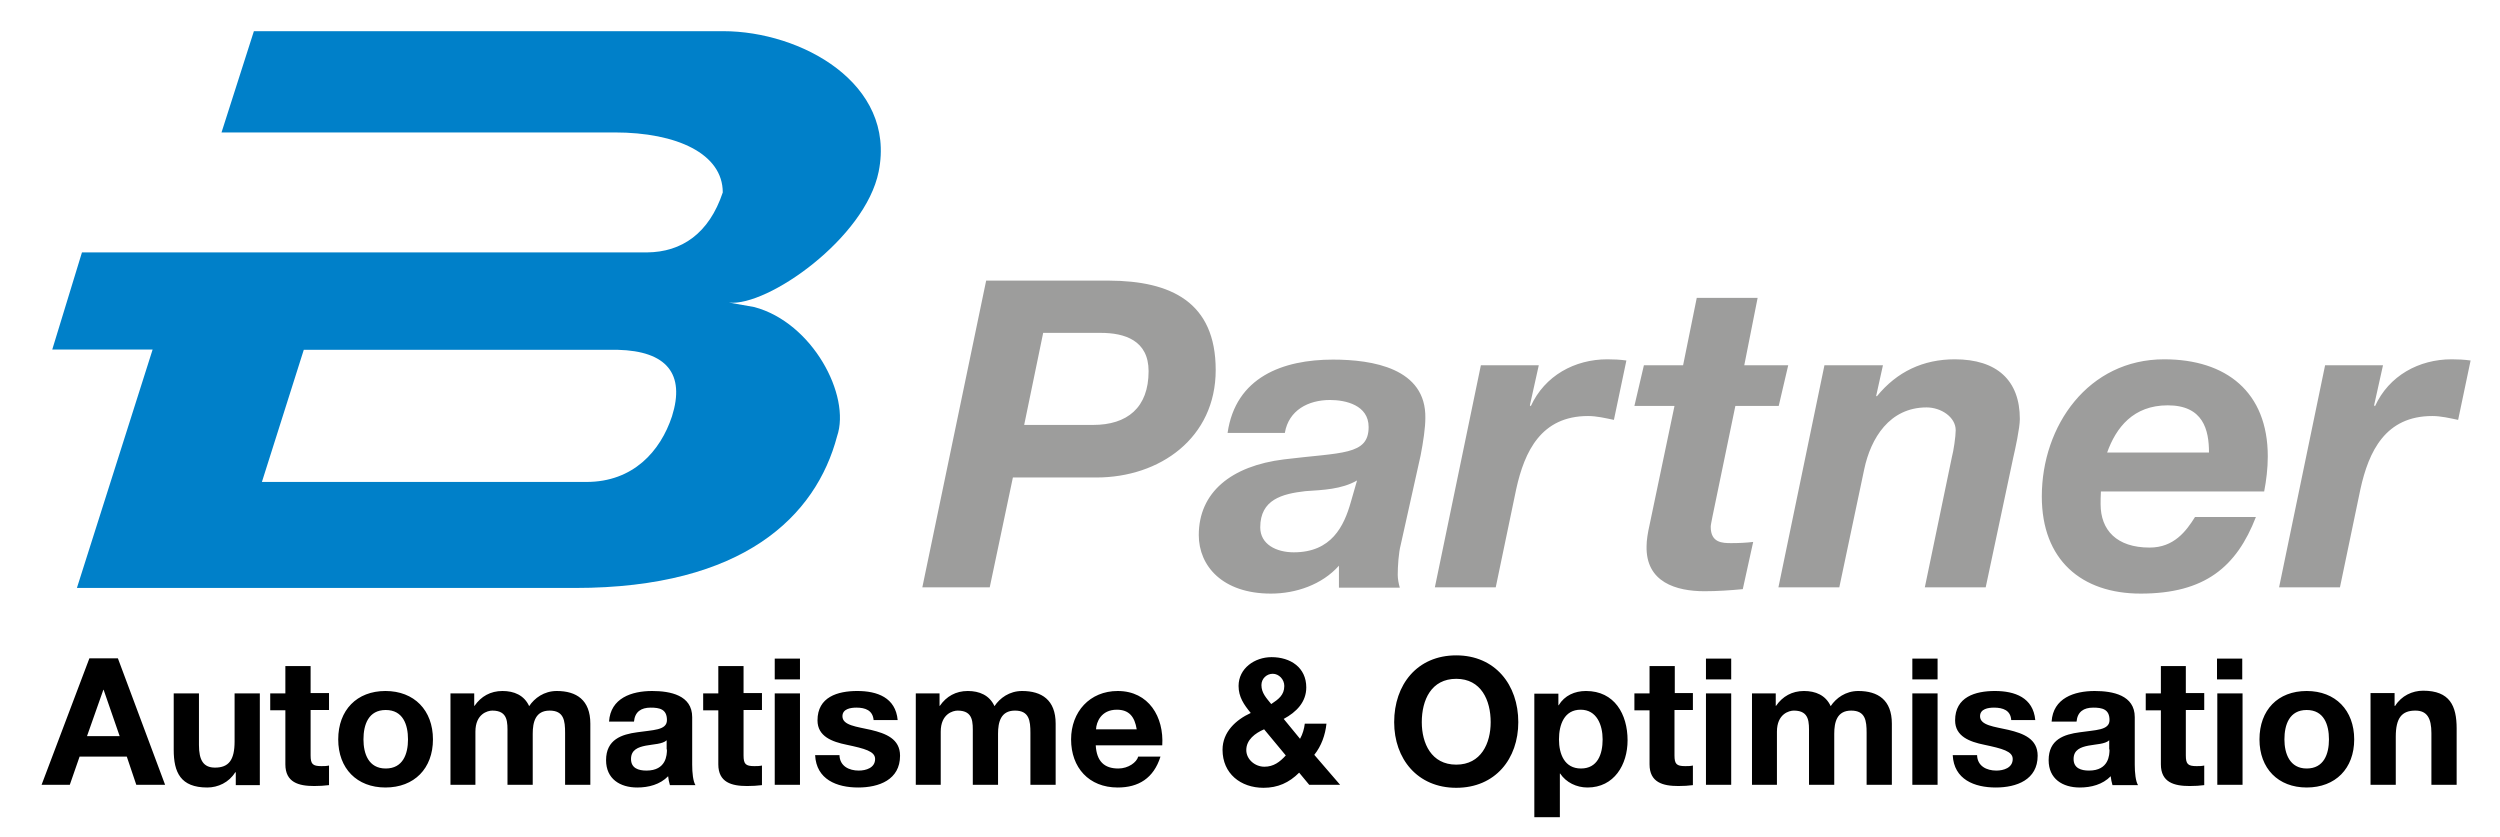 <?xml version="1.0" encoding="utf-8"?>
<!-- Generator: Adobe Illustrator 21.0.2, SVG Export Plug-In . SVG Version: 6.00 Build 0)  -->
<svg version="1.1" id="Ebene_1" xmlns="http://www.w3.org/2000/svg" xmlns:xlink="http://www.w3.org/1999/xlink" x="0px" y="0px"
	 viewBox="0 0 841.9 282" style="enable-background:new 0 0 841.9 282;" xml:space="preserve">
<style type="text/css">
	.st0{fill:#9D9D9C;}
	.st1{fill:#0080C9;}
</style>
<g>
	<path d="M798.3,264.3h8.5v-16.2c0-6.3,2-8.8,6.6-8.8c3.9,0,5.4,2.5,5.4,7.6v17.4h8.5v-19c0-7.6-2.3-12.7-11.3-12.7
		c-3.6,0-7.3,1.7-9.4,5.1h-0.2v-4.3h-8.1V264.3z M769.3,249c0-5,1.7-9.9,7.5-9.9c5.8,0,7.5,4.9,7.5,9.9c0,4.9-1.7,9.8-7.5,9.8
		C771.1,258.8,769.3,253.8,769.3,249 M760.9,249c0,9.8,6.3,16.2,15.9,16.2c9.7,0,16-6.4,16-16.2c0-9.8-6.3-16.3-16-16.3
		C767.1,232.7,760.9,239.1,760.9,249 M755.1,221.8h-8.5v7h8.5V221.8z M746.7,264.3h8.5v-30.8h-8.5V264.3z M736.2,224.3h-8.5v9.2
		h-5.1v5.7h5.1v18.2c0,6.1,4.5,7.3,9.7,7.3c1.7,0,3.5-0.1,4.9-0.3v-6.6c-0.9,0.2-1.7,0.2-2.6,0.2c-2.9,0-3.6-0.7-3.6-3.6v-15.3h6.2
		v-5.7h-6.2V224.3z M699.3,243c0.3-3.3,2.4-4.7,5.6-4.7c3,0,5.5,0.5,5.5,4.2c0,3.5-4.8,3.3-10,4.1c-5.3,0.7-10.5,2.4-10.5,9.4
		c0,6.3,4.7,9.2,10.5,9.2c3.8,0,7.7-1,10.4-3.8c0.1,1,0.3,2,0.6,3h8.6c-0.8-1.3-1.1-4.1-1.1-6.9v-16c0-7.4-7.4-8.8-13.5-8.8
		c-6.9,0-14,2.4-14.5,10.3H699.3z M710.4,252.4c0,1.8-0.2,7.1-6.9,7.1c-2.7,0-5.2-0.8-5.2-3.9c0-3.1,2.4-4,5-4.5
		c2.6-0.5,5.6-0.5,7-1.8V252.4z M657.6,254.3c0.4,8.2,7.3,10.9,14.5,10.9c7,0,14.1-2.6,14.1-10.7c0-5.7-4.8-7.5-9.8-8.7
		c-4.8-1.1-9.6-1.5-9.6-4.6c0-2.5,2.8-2.9,4.7-2.9c3,0,5.6,0.9,5.8,4.2h8.1c-0.7-7.6-6.9-9.8-13.6-9.8c-6.6,0-13.4,2-13.4,9.9
		c0,5.4,4.9,7.2,9.8,8.2c6.1,1.3,9.6,2.2,9.6,4.8c0,3-3.1,3.9-5.5,3.9c-3.3,0-6.4-1.5-6.5-5.2H657.6z M652.5,221.8H644v7h8.5V221.8z
		 M644,264.3h8.5v-30.8H644V264.3z M589.9,264.3h8.5v-17.9c0-6,4.1-7.1,5.7-7.1c5.4,0,5.1,4.1,5.1,7.7v17.3h8.5v-17.2
		c0-3.9,0.9-7.8,5.7-7.8c4.8,0,5.2,3.4,5.2,7.5v17.5h8.5v-20.6c0-8-4.7-11-11.3-11c-4.3,0-7.5,2.4-9.3,5.1c-1.7-3.7-5.1-5.1-9-5.1
		c-4,0-7.2,1.8-9.4,5h-0.1v-4.2h-8V264.3z M583,221.8h-8.5v7h8.5V221.8z M574.5,264.3h8.5v-30.8h-8.5V264.3z M564,224.3h-8.5v9.2
		h-5.1v5.7h5.1v18.2c0,6.1,4.5,7.3,9.7,7.3c1.7,0,3.5-0.1,4.9-0.3v-6.6c-0.9,0.2-1.7,0.2-2.6,0.2c-2.9,0-3.6-0.7-3.6-3.6v-15.3h6.2
		v-5.7H564V224.3z M532.4,258.8c-5.5,0-7.4-4.8-7.4-9.8c0-5,1.8-10,7.3-10c5.4,0,7.4,5.1,7.4,10C539.7,254,538,258.8,532.4,258.8
		 M516.8,275.2h8.5v-14.7h0.1c2,3,5.5,4.7,9.2,4.7c9,0,13.5-7.7,13.5-15.9c0-8.8-4.4-16.6-14-16.6c-3.8,0-7.2,1.5-9.2,4.8h-0.1v-3.9
		h-8.1V275.2z M478.8,243.2c0-7.5,3.2-14.6,11.6-14.6c8.4,0,11.6,7.2,11.6,14.6c0,7.1-3.2,14.3-11.6,14.3
		C482,257.5,478.8,250.3,478.8,243.2 M469.5,243.2c0,12.3,7.8,22.1,20.9,22.1c13.2,0,20.9-9.8,20.9-22.1c0-12.6-7.8-22.5-20.9-22.5
		C477.2,220.7,469.5,230.6,469.5,243.2 M440.9,264.3h10.4l-8.7-10.1c2.4-3,3.7-6.7,4.1-10.5h-7.3c-0.2,1.7-0.7,3.5-1.6,5.1l-5.5-6.7
		c4.3-2.3,7.6-5.7,7.6-10.6c0-6.7-5.3-10.2-11.7-10.2c-5.7,0-11.1,3.8-11.1,9.7c0,3.7,1.8,6.3,4.1,9.1c-5,2.3-9.5,6.4-9.5,12.4
		c0,8,6.1,12.8,13.8,12.8c4.8,0,8.6-1.7,12-5.1L440.9,264.3z M433,254.4c-2,2.2-4.1,3.8-7.2,3.8c-3.2,0-6.1-2.5-6.1-5.6
		c0-3.5,3-5.7,6-7L433,254.4z M432.5,231c0,3.1-2,4.5-4.4,6.1c-1.6-2-3.3-3.7-3.3-6.4c0-2.2,1.8-3.8,3.8-3.8
		C430.7,226.9,432.5,228.8,432.5,231 M369.1,245.6c0.1-2.4,1.7-6.6,7-6.6c4.1,0,6,2.3,6.7,6.6H369.1z M391.4,251
		c0.6-9.5-4.5-18.3-15-18.3c-9.4,0-15.7,7-15.7,16.3c0,9.5,6,16.2,15.7,16.2c7,0,12.1-3.1,14.4-10.4h-7.5c-0.5,1.9-3.3,4-6.7,4
		c-4.7,0-7.3-2.4-7.6-7.8H391.4z M308.3,264.3h8.5v-17.9c0-6,4.1-7.1,5.7-7.1c5.4,0,5.1,4.1,5.1,7.7v17.3h8.5v-17.2
		c0-3.9,0.9-7.8,5.7-7.8c4.8,0,5.2,3.4,5.2,7.5v17.5h8.5v-20.6c0-8-4.7-11-11.3-11c-4.3,0-7.5,2.4-9.3,5.1c-1.7-3.7-5.1-5.1-9-5.1
		c-4,0-7.2,1.8-9.4,5h-0.1v-4.2h-8V264.3z M274.5,254.3c0.4,8.2,7.3,10.9,14.5,10.9c7,0,14.1-2.6,14.1-10.7c0-5.7-4.8-7.5-9.8-8.7
		c-4.8-1.1-9.6-1.5-9.6-4.6c0-2.5,2.8-2.9,4.7-2.9c3,0,5.5,0.9,5.8,4.2h8.1c-0.7-7.6-6.9-9.8-13.6-9.8c-6.6,0-13.4,2-13.4,9.9
		c0,5.4,4.9,7.2,9.8,8.2c6.1,1.3,9.6,2.2,9.6,4.8c0,3-3.1,3.9-5.5,3.9c-3.3,0-6.4-1.5-6.5-5.2H274.5z M269.4,221.8h-8.5v7h8.5V221.8
		z M260.9,264.3h8.5v-30.8h-8.5V264.3z M250.4,224.3h-8.5v9.2h-5.1v5.7h5.1v18.2c0,6.1,4.5,7.3,9.7,7.3c1.7,0,3.5-0.1,5-0.3v-6.6
		c-0.9,0.2-1.7,0.2-2.6,0.2c-2.9,0-3.6-0.7-3.6-3.6v-15.3h6.2v-5.7h-6.2V224.3z M213.5,243c0.3-3.3,2.4-4.7,5.6-4.7
		c3,0,5.5,0.5,5.5,4.2c0,3.5-4.8,3.3-10,4.1c-5.2,0.7-10.5,2.4-10.5,9.4c0,6.3,4.7,9.2,10.5,9.2c3.8,0,7.7-1,10.4-3.8
		c0.1,1,0.3,2,0.6,3h8.6c-0.8-1.3-1.1-4.1-1.1-6.9v-16c0-7.4-7.4-8.8-13.5-8.8c-6.9,0-14,2.4-14.5,10.3H213.5z M224.6,252.4
		c0,1.8-0.2,7.1-6.9,7.1c-2.7,0-5.2-0.8-5.2-3.9c0-3.1,2.4-4,5-4.5c2.6-0.5,5.6-0.5,7-1.8V252.4z M151.6,264.3h8.5v-17.9
		c0-6,4.1-7.1,5.7-7.1c5.4,0,5.1,4.1,5.1,7.7v17.3h8.5v-17.2c0-3.9,0.9-7.8,5.7-7.8c4.8,0,5.2,3.4,5.2,7.5v17.5h8.5v-20.6
		c0-8-4.7-11-11.3-11c-4.3,0-7.5,2.4-9.3,5.1c-1.7-3.7-5.1-5.1-9-5.1c-4,0-7.2,1.8-9.4,5h-0.1v-4.2h-8V264.3z M122.4,249
		c0-5,1.7-9.9,7.5-9.9c5.8,0,7.5,4.9,7.5,9.9c0,4.9-1.7,9.8-7.5,9.8C124.1,258.8,122.4,253.8,122.4,249 M113.9,249
		c0,9.8,6.3,16.2,15.9,16.2c9.7,0,16-6.4,16-16.2c0-9.8-6.3-16.3-16-16.3C120.2,232.7,113.9,239.1,113.9,249 M104.6,224.3h-8.5v9.2
		H91v5.7h5.1v18.2c0,6.1,4.5,7.3,9.7,7.3c1.7,0,3.5-0.1,5-0.3v-6.6c-0.9,0.2-1.7,0.2-2.6,0.2c-2.9,0-3.6-0.7-3.6-3.6v-15.3h6.2v-5.7
		h-6.2V224.3z M87.4,233.5H79v16.2c0,6.3-2,8.8-6.6,8.8c-3.9,0-5.4-2.5-5.4-7.6v-17.4h-8.5v19c0,7.6,2.3,12.7,11.3,12.7
		c3.6,0,7.3-1.7,9.4-5.1h0.2v4.3h8.1V233.5z M34.8,232.3h0.1l5.4,15.6h-11L34.8,232.3z M14,264.3h9.5l3.3-9.5h15.9l3.2,9.5h9.7
		l-15.9-42.6h-9.6L14,264.3z"/>
	<path class="st0" d="M767.5,197.8H788l6.9-33.1c2.8-12.7,8.4-24.6,24.2-24.6c2.9,0,5.8,0.7,8.7,1.3l4.2-20
		c-2.2-0.3-4.2-0.4-6.4-0.4c-11,0-21.1,5.5-25.8,15.8l-0.3-0.3l3-13.5h-19.5L767.5,197.8z M709.6,152.4c3-8.4,8.8-15.9,20.4-15.9
		c12,0,13.9,8.3,13.9,15.9H709.6z M762.5,165.4c0.7-3.6,1.2-7.7,1.2-11.7c0-21.7-14-32.7-34.9-32.7c-25.5,0-41.2,22.3-41.2,46.2
		c0,21.3,13.3,32.7,33.3,32.7c21.6,0,32.3-9,38.8-25.8h-20.5c-3,4.8-7.1,10.3-15.3,10.3c-11.1,0-16.5-5.9-16.5-14.6
		c0-1.2,0-2.5,0.1-4.3H762.5z M598.9,197.8h20.5l8.4-39.8c2.2-10.4,8.5-20.8,21-20.8c4.8,0,9.8,3.2,9.8,7.7c0,2-0.7,6.9-1.3,9.1
		l-9.1,43.8h20.5l9.3-43.8c0.6-2.6,2.2-9.8,2.2-12.9c0-13-7.7-20.1-21.9-20.1c-10.7,0-19.5,4.2-26.2,12.4h-0.3l2.3-10.4h-19.7
		L598.9,197.8z M591.9,100.3h-20.5l-4.6,22.7h-13.2l-3.2,13.7h13.5l-8.4,40.1c-0.6,2.6-1,5.2-1,7.1c-0.3,12.2,10,15.2,19.5,15.2
		c4.3,0,8.7-0.3,12.9-0.7l3.5-15.9c-2.5,0.3-4.9,0.4-7.4,0.4c-3,0-6.9-0.1-6.9-5.5c0-0.6,0.3-1.9,0.6-3.5l7.7-37.2h14.6l3.2-13.7
		h-14.8L591.9,100.3z M483.2,197.8h20.5l6.9-33.1c2.8-12.7,8.4-24.6,24.2-24.6c2.9,0,5.8,0.7,8.7,1.3l4.2-20
		c-2.2-0.3-4.2-0.4-6.4-0.4c-11,0-21.1,5.5-25.8,15.8l-0.3-0.3l3-13.5h-19.5L483.2,197.8z M432.7,145.7c1.3-7.5,7.8-11,15.2-11
		c5.2,0,13,1.7,13,9.1c0,9.6-9.1,8.5-28.5,10.9c-17.8,2.2-28.7,11.1-28.7,25.5c0,10.4,8,19.7,24.3,19.7c8.4,0,17.2-3,22.9-9.4v7.4
		h20.5c-0.4-1.3-0.7-3-0.7-4.3c0-2.9,0.3-7.5,1-10.1l6.7-30.1c0.9-4.6,1.6-9.4,1.6-12.6c0.3-16.8-17.8-19.7-31.1-19.7
		c-16.9,0-32.8,5.9-35.5,24.7H432.7z M454.9,169.1c-2.3,8.1-6.5,16.9-19.2,16.9c-5.9,0-11.3-2.7-11.3-8.4c0-9.4,7.4-11.3,15.2-12.2
		c5.9-0.4,12.2-0.6,17.4-3.6L454.9,169.1z M310.6,197.8h22.7l7.8-37h28.1c21.4,0,40.2-13.3,40.2-36.2s-15.1-30-35.9-30.1h-41.4
		L310.6,197.8z M351.3,112.1h19.4c8,0,16.1,2.5,16.1,12.9c0,12.3-7.2,18.1-18.7,18.1h-23.2L351.3,112.1z"/>
	<path class="st1" d="M226.3,140.2c-3.9,11.8-13.1,22.1-28.8,22.1H88.2l14.1-44.5H208C224.5,118.2,230.8,125.9,226.3,140.2
		 M207,44.6c21,0,36.4,7.2,36.4,20.2c-4.6,13.8-13.8,20.1-25.5,20.2h-99h-6.3H61.8H60H27.6l-10,32.7h33.8l-25.5,80.3h167.8
		c56.7,0,81.1-24.2,88.2-51.1c4.7-13.7-8.3-38.3-27.9-43.5l-8.5-1.5c13,1.4,45.9-21.7,50.4-44.1c6-29.8-26.3-47.3-52.3-47.3H85.5
		L74.6,44.6"/>
</g>
</svg>

